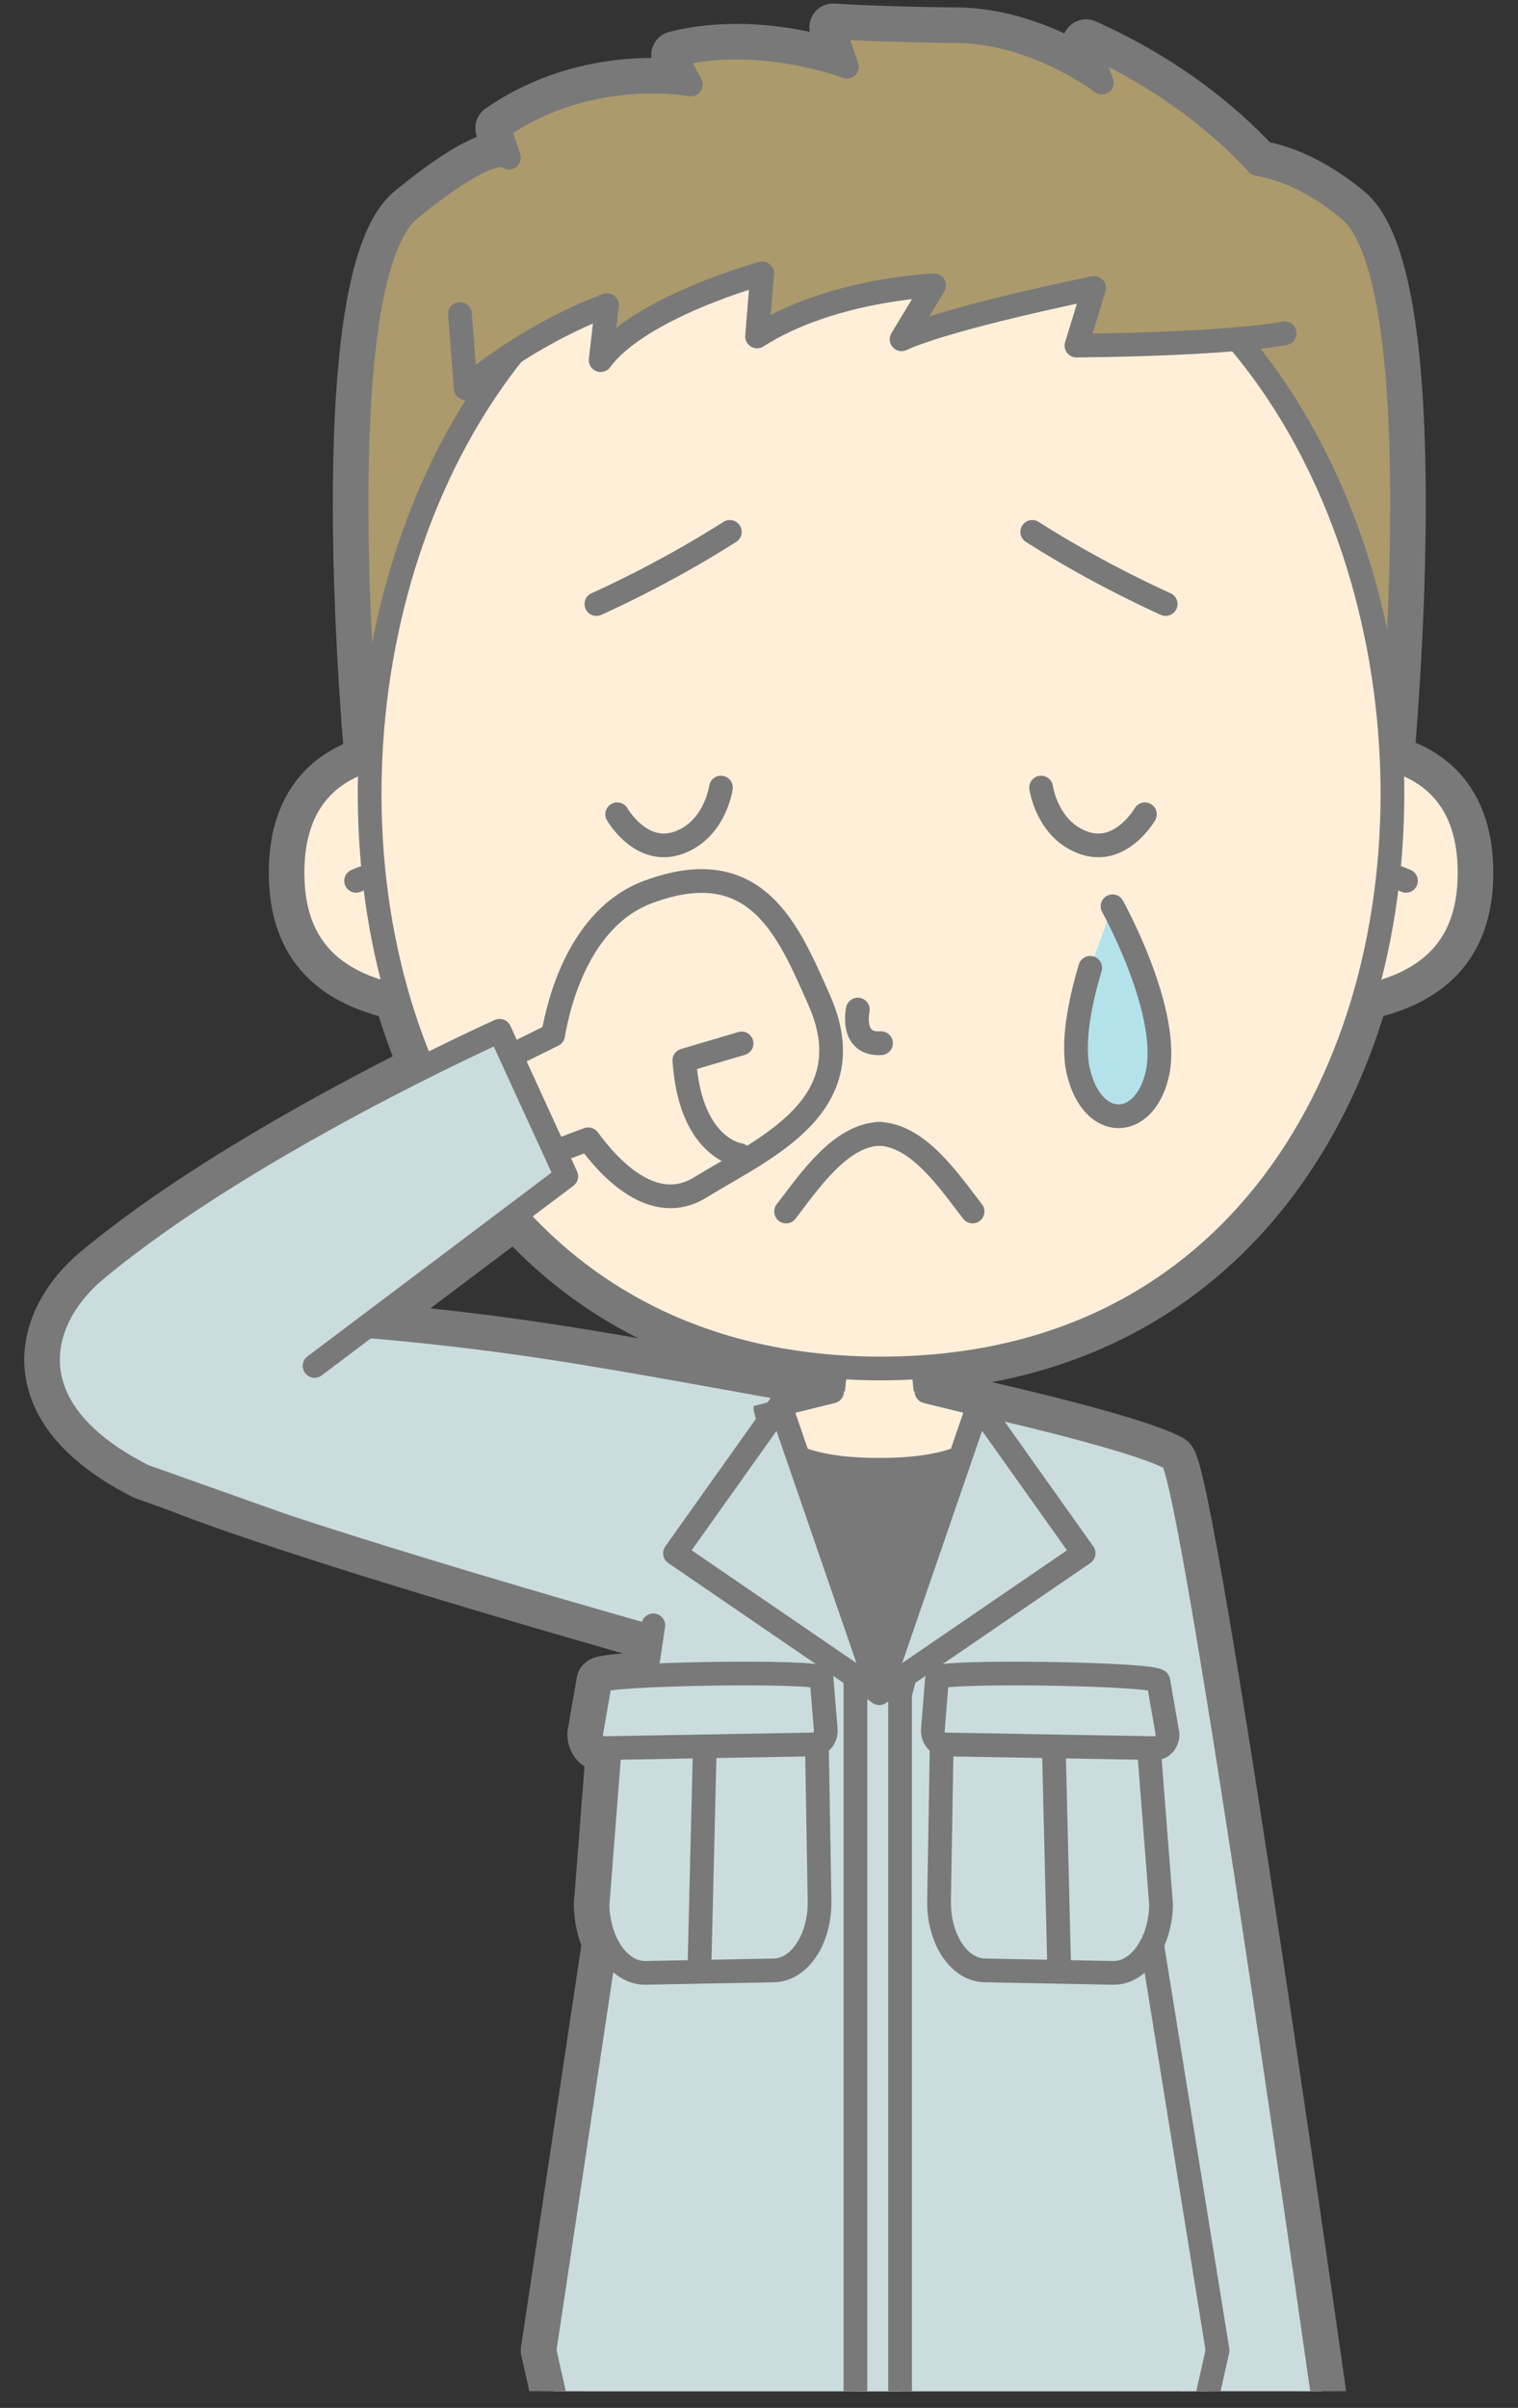 <?xml version="1.0" encoding="UTF-8"?>
<!DOCTYPE svg PUBLIC "-//W3C//DTD SVG 1.1//EN" "http://www.w3.org/Graphics/SVG/1.1/DTD/svg11.dtd">
<svg version="1.1" xmlns="http://www.w3.org/2000/svg" xmlns:xlink="http://www.w3.org/1999/xlink" x="0" y="0" width="256" height="406" viewBox="0, 0, 256, 406">
  <rect x="0" y="0" width="256" height="406" fill="#333333" stroke="none"/>
  <defs>
    <clipPath id="Clip_1">
      <path d="M255.742,-2.638 L255.742,403.18 L0.256,403.18 L0.256,-2.638 L255.742,-2.638 z"/>
    </clipPath>
  </defs>
  <g id="Layer_1">
    <g clip-path="url(#Clip_1)">
      <path d="M140.33,234.617 C140.33,234.617 139.412,234.844 138.102,235.168 L138.112,235.154 C114.247,230.859 101.516,228.486 88.716,226.641 C80.174,225.41 70.735,224.336 61.949,223.606 L86.888,204.825 C99.671,219.048 117.568,228.711 140.885,230.451 L140.491,234.617 z M202.629,419.451 L202.629,415.174 L206.436,414.941 C204.989,416.154 203.669,417.639 202.629,419.451 M198.351,426.758 L198.461,423.391 L200.352,423.391 C199.648,424.569 198.965,425.694 198.351,426.758 M234.695,128.039 C234.671,127.506 234.64,126.972 234.61,126.439 C235.561,115.345 240.899,46.291 227.418,35.261 C221.397,30.335 216.178,28.333 212.114,27.68 C207.828,22.967 198.373,14.048 183.159,7.261 L185.825,13.928 C185.825,13.928 174.698,5.392 161.493,5.261 C148.289,5.13 140.493,4.594 140.493,4.594 L142.825,11.261 C142.825,11.261 128.16,5.595 113.827,9.261 L116.493,14.261 C116.493,14.261 99.493,10.927 84.159,21.594 L85.827,26.594 C85.827,26.594 83.827,23.261 69.159,35.261 C54.493,47.261 62.101,127.949 62.101,127.949 L62.472,127.949 C62.471,127.979 62.469,128.009 62.467,128.039 C55.756,129.969 49.329,134.984 49.329,147.142 C49.329,158.74 55.152,165.427 67.037,167.985 C68.229,172.108 69.659,176.127 71.312,180.018 C56.668,187.355 32.701,200.325 16.095,214.185 C6.431,222.25 1.8,237.558 24.239,248.88 L29.277,250.67 C34.186,252.617 40.616,254.872 47.731,257.225 L47.742,257.229 C69.731,264.5 98.274,272.708 108.841,275.709 L109.576,278.075 L108.904,282.559 C104.401,282.785 101.214,283.103 101.221,283.484 L99.672,292.431 C99.692,293.735 100.595,294.776 101.687,294.758 L102.821,294.739 C102.821,294.766 102.821,294.791 102.821,294.82 L100.768,321.164 C100.808,323.502 101.32,325.668 102.159,327.478 L91.825,396.314 L94.532,408.392 L94.533,408.392 L94.533,423.391 L98.117,423.391 L102.468,555.563 C102.423,583.953 104.85,638.521 105.273,642.054 C106.172,649.558 111.037,653.896 111.037,653.896 C111.037,653.896 105.669,661.775 106.922,663.642 C107.292,664.194 110.069,664.418 113.787,664.462 C111.412,665.334 109.266,666.494 107.616,668.044 C100.975,674.281 105.07,676.28 105.07,676.28 L136.916,676.28 L136.916,663.642 C136.916,663.642 140.754,660.643 140.754,657.976 C140.754,656.084 139.107,651.771 138.147,649.416 L138.231,646.819 C139.676,644.856 142.676,640.385 142.422,637.338 C142.16,634.202 146.883,456.275 146.883,456.275 L148.289,454.719 L149.696,456.275 C149.696,456.275 154.42,634.202 154.157,637.338 C153.903,640.385 156.903,644.856 158.348,646.819 L158.432,649.416 C157.471,651.771 155.823,656.084 155.823,657.976 C155.823,660.643 159.66,663.642 159.66,663.642 L159.66,676.28 L191.508,676.28 C191.508,676.28 195.604,674.281 188.963,668.044 C187.313,666.494 185.167,665.334 182.791,664.462 C186.51,664.418 189.287,664.194 189.657,663.642 C190.909,661.775 185.543,653.896 185.543,653.896 C185.543,653.896 190.407,649.558 191.305,642.054 C191.729,638.521 194.159,583.953 194.114,555.563 L198.032,436.487 C198.229,436.584 198.438,436.678 198.666,436.766 C203.524,438.626 206.977,430.169 206.977,430.169 C206.977,430.169 208.053,467.589 218.149,462.808 C228.246,458.028 224.502,427.528 224.148,419.353 C224.048,417.051 223.635,415.286 223.1,413.918 L224.492,413.832 C224.492,413.832 201.129,247.878 197.575,245.95 C190.58,242.156 161.451,235.832 161.451,235.832 L161.176,235.832 L156.247,234.617 L156.086,234.617 L155.695,230.486 C196.264,227.696 220.571,201.043 230.124,167.985 C242.011,165.428 247.833,158.74 247.833,147.142 C247.833,134.983 241.406,129.969 234.695,128.039" fill="#797979"/>
      <path d="M140.33,234.617 C140.33,234.617 139.412,234.844 138.102,235.168 L138.112,235.154 C114.247,230.859 101.516,228.486 88.716,226.641 C80.174,225.41 70.735,224.336 61.949,223.606 L86.888,204.825 C99.671,219.048 117.568,228.711 140.885,230.451 L140.491,234.617 L140.33,234.617 z M202.629,419.451 L202.629,415.174 L206.436,414.941 C204.989,416.154 203.669,417.639 202.629,419.451 z M198.351,426.758 L198.461,423.391 L200.352,423.391 C199.648,424.569 198.965,425.694 198.351,426.758 z M234.695,128.039 C234.671,127.506 234.64,126.972 234.61,126.439 C235.561,115.345 240.899,46.291 227.418,35.261 C221.397,30.335 216.178,28.333 212.114,27.68 C207.828,22.967 198.373,14.048 183.159,7.261 L185.825,13.928 C185.825,13.928 174.698,5.392 161.493,5.261 C148.289,5.13 140.493,4.594 140.493,4.594 L142.825,11.261 C142.825,11.261 128.16,5.595 113.827,9.261 L116.493,14.261 C116.493,14.261 99.493,10.927 84.159,21.594 L85.827,26.594 C85.827,26.594 83.827,23.261 69.159,35.261 C54.493,47.261 62.101,127.949 62.101,127.949 L62.472,127.949 C62.471,127.979 62.469,128.009 62.467,128.039 C55.756,129.969 49.329,134.984 49.329,147.142 C49.329,158.74 55.152,165.427 67.037,167.985 C68.229,172.108 69.659,176.127 71.312,180.018 C56.668,187.355 32.701,200.325 16.095,214.185 C6.431,222.25 1.8,237.558 24.239,248.88 L29.277,250.67 C34.186,252.617 40.616,254.872 47.731,257.225 L47.742,257.229 C69.731,264.5 98.274,272.708 108.841,275.709 L109.576,278.075 L108.904,282.559 C104.401,282.785 101.214,283.103 101.221,283.484 L99.672,292.431 C99.692,293.735 100.595,294.776 101.687,294.758 L102.821,294.739 C102.821,294.766 102.821,294.791 102.821,294.82 L100.768,321.164 C100.808,323.502 101.32,325.668 102.159,327.478 L91.825,396.314 L94.532,408.392 L94.533,408.392 L94.533,423.391 L98.117,423.391 L102.468,555.563 C102.423,583.953 104.85,638.521 105.273,642.054 C106.172,649.558 111.037,653.896 111.037,653.896 C111.037,653.896 105.669,661.775 106.922,663.642 C107.292,664.194 110.069,664.418 113.787,664.462 C111.412,665.334 109.266,666.494 107.616,668.044 C100.975,674.281 105.07,676.28 105.07,676.28 L136.916,676.28 L136.916,663.642 C136.916,663.642 140.754,660.643 140.754,657.976 C140.754,656.084 139.107,651.771 138.147,649.416 L138.231,646.819 C139.676,644.856 142.676,640.385 142.422,637.338 C142.16,634.202 146.883,456.275 146.883,456.275 L148.289,454.719 L149.696,456.275 C149.696,456.275 154.42,634.202 154.157,637.338 C153.903,640.385 156.903,644.856 158.348,646.819 L158.432,649.416 C157.471,651.771 155.823,656.084 155.823,657.976 C155.823,660.643 159.66,663.642 159.66,663.642 L159.66,676.28 L191.508,676.28 C191.508,676.28 195.604,674.281 188.963,668.044 C187.313,666.494 185.167,665.334 182.791,664.462 C186.51,664.418 189.287,664.194 189.657,663.642 C190.909,661.775 185.543,653.896 185.543,653.896 C185.543,653.896 190.407,649.558 191.305,642.054 C191.729,638.521 194.159,583.953 194.114,555.563 L198.032,436.487 C198.229,436.584 198.438,436.678 198.666,436.766 C203.524,438.626 206.977,430.169 206.977,430.169 C206.977,430.169 208.053,467.589 218.149,462.808 C228.246,458.028 224.502,427.528 224.148,419.353 C224.048,417.051 223.635,415.286 223.1,413.918 L224.492,413.832 C224.492,413.832 201.129,247.878 197.575,245.95 C190.58,242.156 161.451,235.832 161.451,235.832 L161.176,235.832 L156.247,234.617 L156.086,234.617 L155.695,230.486 C196.264,227.696 220.571,201.043 230.124,167.985 C242.011,165.428 247.833,158.74 247.833,147.142 C247.833,134.983 241.406,129.969 234.695,128.039 z" fill-opacity="0" stroke="#797979" stroke-width="8" stroke-linecap="round" stroke-linejoin="round"/>
      <path d="M99.088,389.308 L97.996,419.712 L102.468,555.563 C102.423,583.953 104.85,638.521 105.273,642.054 C106.172,649.558 111.037,653.896 111.037,653.896 C111.037,653.896 105.669,661.775 106.922,663.642 C108.175,665.509 136.916,663.642 136.916,663.642 C136.916,663.642 140.754,660.643 140.754,657.976 C140.754,656.084 139.107,651.771 138.147,649.416 L138.231,646.819 C139.676,644.856 142.676,640.385 142.422,637.338 C142.16,634.202 146.883,456.275 146.883,456.275 L148.289,454.719 L148.289,389.684 z" fill="#CADCDE"/>
      <path d="M99.088,389.308 L97.996,419.712 L102.468,555.563 C102.423,583.953 104.85,638.521 105.273,642.054 C106.172,649.558 111.037,653.896 111.037,653.896 C111.037,653.896 105.669,661.775 106.922,663.642 C108.175,665.509 136.916,663.642 136.916,663.642 C136.916,663.642 140.754,660.643 140.754,657.976 C140.754,656.084 139.107,651.771 138.147,649.416 L138.231,646.819 C139.676,644.856 142.676,640.385 142.422,637.338 C142.16,634.202 146.883,456.275 146.883,456.275 L148.289,454.719 L148.289,389.684 L99.088,389.308 z" fill-opacity="0" stroke="#797979" stroke-width="4" stroke-linecap="round" stroke-linejoin="round"/>
      <path d="M197.491,389.308 L198.582,419.712 L194.114,555.563 C194.159,583.953 191.729,638.521 191.305,642.054 C190.407,649.558 185.543,653.896 185.543,653.896 C185.543,653.896 190.909,661.775 189.657,663.642 C188.405,665.509 159.66,663.642 159.66,663.642 C159.66,663.642 155.823,660.643 155.823,657.976 C155.823,656.084 157.471,651.771 158.432,649.416 L158.348,646.819 C156.903,644.856 153.903,640.385 154.157,637.338 C154.42,634.202 149.696,456.275 149.696,456.275 L148.289,454.719 L148.289,389.684 z" fill="#CADCDE"/>
      <path d="M197.491,389.308 L198.582,419.712 L194.114,555.563 C194.159,583.953 191.729,638.521 191.305,642.054 C190.407,649.558 185.543,653.896 185.543,653.896 C185.543,653.896 190.909,661.775 189.657,663.642 C188.405,665.509 159.66,663.642 159.66,663.642 C159.66,663.642 155.823,660.643 155.823,657.976 C155.823,656.084 157.471,651.771 158.432,649.416 L158.348,646.819 C156.903,644.856 153.903,640.385 154.157,637.338 C154.42,634.202 149.696,456.275 149.696,456.275 L148.289,454.719 L148.289,389.684 L197.491,389.308 z" fill-opacity="0" stroke="#797979" stroke-width="4" stroke-linecap="round" stroke-linejoin="round"/>
      <path d="M69.159,35.261 C83.827,23.261 85.827,26.594 85.827,26.594 L84.159,21.594 C99.493,10.927 116.493,14.261 116.493,14.261 L113.827,9.261 C128.16,5.595 142.825,11.261 142.825,11.261 L140.493,4.594 C140.493,4.594 148.289,5.13 161.493,5.261 C174.698,5.392 185.825,13.928 185.825,13.928 L183.159,7.261 C198.373,14.048 207.828,22.967 212.114,27.68 C216.178,28.333 221.397,30.335 227.418,35.261 C242.084,47.261 234.477,127.949 234.477,127.949 L148.289,127.949 L62.101,127.949 C62.101,127.949 54.493,47.261 69.159,35.261" fill="#AC9A6D"/>
      <path d="M69.159,35.261 C83.827,23.261 85.827,26.594 85.827,26.594 L84.159,21.594 C99.493,10.927 116.493,14.261 116.493,14.261 L113.827,9.261 C128.16,5.595 142.825,11.261 142.825,11.261 L140.493,4.594 C140.493,4.594 148.289,5.13 161.493,5.261 C174.698,5.392 185.825,13.928 185.825,13.928 L183.159,7.261 C198.373,14.048 207.828,22.967 212.114,27.68 C216.178,28.333 221.397,30.335 227.418,35.261 C242.084,47.261 234.477,127.949 234.477,127.949 L148.289,127.949 L62.101,127.949 C62.101,127.949 54.493,47.261 69.159,35.261 z" fill-opacity="0" stroke="#797979" stroke-width="4" stroke-linecap="round" stroke-linejoin="round"/>
      <path d="M197.575,245.95 C190.58,242.156 161.451,235.832 161.451,235.832 L135.711,235.832 C135.711,235.832 106.582,242.156 99.588,245.95 L112.526,287.558 L184.637,287.558 z" fill="#CADCDE"/>
      <path d="M197.575,245.95 C190.58,242.156 161.451,235.832 161.451,235.832 L135.711,235.832 C135.711,235.832 106.582,242.156 99.588,245.95 L112.526,287.558 L184.637,287.558 L197.575,245.95 z" fill-opacity="0" stroke="#797979" stroke-width="4" stroke-linecap="round" stroke-linejoin="round"/>
      <path d="M156.246,236.317 L154.778,220.8 L148.289,216.58 L141.798,220.8 L140.33,236.317 C140.33,236.317 138.582,247.742 148.289,247.742 C157.996,247.742 156.246,236.317 156.246,236.317" fill="#FFEFD9"/>
      <path d="M156.246,236.317 L154.778,220.8 L148.289,216.58 L141.798,220.8 L140.33,236.317 C140.33,236.317 138.582,247.742 148.289,247.742 C157.996,247.742 156.246,236.317 156.246,236.317 z" fill-opacity="0" stroke="#797979" stroke-width="4" stroke-linecap="round" stroke-linejoin="round"/>
      <path d="M161.451,235.832 C161.451,235.832 190.58,242.156 197.575,245.95 C201.129,247.878 224.492,413.832 224.492,413.832 L200.455,415.308 L184.148,285.393" fill="#CADCDE"/>
      <path d="M161.451,235.832 C161.451,235.832 190.58,242.156 197.575,245.95 C201.129,247.878 224.492,413.832 224.492,413.832 L200.455,415.308 L184.148,285.393" fill-opacity="0" stroke="#797979" stroke-width="4" stroke-linecap="round" stroke-linejoin="round"/>
      <path d="M138.112,235.154 C114.247,230.859 101.516,228.486 88.716,226.641 C68.826,223.775 44.059,221.752 34.05,222.975 C21.605,224.495 15.24,243.417 21.55,247.141 C34.966,255.058 113.015,276.888 113.015,276.888" fill="#CADCDE"/>
      <path d="M138.112,235.154 C114.247,230.859 101.516,228.486 88.716,226.641 C68.826,223.775 44.059,221.752 34.05,222.975 C21.605,224.495 15.24,243.417 21.55,247.141 C34.966,255.058 113.015,276.888 113.015,276.888" fill-opacity="0" stroke="#797979" stroke-width="4" stroke-linecap="round" stroke-linejoin="round"/>
      <path d="M110.18,274.053 L91.825,396.314 L94.532,408.392 L202.627,408.392 L205.334,396.314 L186.982,282.558" fill="#CADCDE"/>
      <path d="M110.18,274.053 L91.825,396.314 L94.532,408.392 L202.627,408.392 L205.334,396.314 L186.982,282.558" fill-opacity="0" stroke="#797979" stroke-width="4" stroke-linecap="round" stroke-linejoin="round"/>
      <path d="M140.33,234.617 C140.33,234.617 129.085,237.398 129.082,237.414 C129.048,237.609 132.89,254.475 148.26,254.475 C163.631,254.475 167.491,237.389 167.491,237.389 L156.247,234.617" fill="#FFEFD9"/>
      <path d="M140.33,234.617 C140.33,234.617 129.085,237.398 129.082,237.414 C129.048,237.609 132.89,254.475 148.26,254.475 C163.631,254.475 167.491,237.389 167.491,237.389 L156.247,234.617" fill-opacity="0" stroke="#797979" stroke-width="4" stroke-linecap="round" stroke-linejoin="round"/>
      <path d="M148.289,247.825 C141.564,247.825 137.182,246.918 134.323,245.683 L148.289,299.058 L162.256,245.683 C159.398,246.918 155.016,247.825 148.289,247.825" fill="#797979"/>
      <path d="M148.289,247.825 C141.564,247.825 137.182,246.918 134.323,245.683 L148.289,299.058 L162.256,245.683 C159.398,246.918 155.016,247.825 148.289,247.825 z" fill-opacity="0" stroke="#797979" stroke-width="4" stroke-linecap="round" stroke-linejoin="round"/>
      <path d="M151.789,408.558 L144.264,408.558 L144.264,281.766 L151.789,281.766 z" fill="#CADCDE"/>
      <path d="M151.789,408.558 L144.264,408.558 L144.264,281.766 L151.789,281.766 L151.789,408.558 z" fill-opacity="0" stroke="#797979" stroke-width="4" stroke-linecap="round" stroke-linejoin="round"/>
      <path d="M148.289,285.477 L131.573,236.929 L113.831,261.901 z" fill="#CADCDE"/>
      <path d="M148.289,285.477 L131.573,236.929 L113.831,261.901 L148.289,285.477 z" fill-opacity="0" stroke="#797979" stroke-width="4" stroke-linecap="round" stroke-linejoin="round"/>
      <path d="M148.289,285.477 L165.006,236.929 L182.746,261.901 z" fill="#CADCDE"/>
      <path d="M148.289,285.477 L165.006,236.929 L182.746,261.901 L148.289,285.477 z" fill-opacity="0" stroke="#797979" stroke-width="4" stroke-linecap="round" stroke-linejoin="round"/>
      <path d="M158.366,320.476 C158.258,326.893 161.707,332.157 166.073,332.23 L187.707,332.65 C192.073,332.724 195.7,327.579 195.809,321.164 L193.756,294.82 C193.866,288.406 192.891,284.436 188.526,284.362 L168.024,284.014 C163.659,283.941 158.899,289.01 158.789,295.425 z" fill="#CADCDE"/>
      <path d="M158.366,320.476 C158.258,326.893 161.707,332.157 166.073,332.23 L187.707,332.65 C192.073,332.724 195.7,327.579 195.809,321.164 L193.756,294.82 C193.866,288.406 192.891,284.436 188.526,284.362 L168.024,284.014 C163.659,283.941 158.899,289.01 158.789,295.425 L158.366,320.476 z" fill-opacity="0" stroke="#797979" stroke-width="4" stroke-linecap="round" stroke-linejoin="round"/>
      <path d="M177.729,295.059 L178.639,332.473" fill="#CADCDE"/>
      <path d="M177.729,295.059 L178.639,332.473" fill-opacity="0" stroke="#797979" stroke-width="4" stroke-linecap="round" stroke-linejoin="round"/>
      <path d="M157.313,291.739 C157.293,293.042 158.159,294.114 159.248,294.131 L194.891,294.758 C195.983,294.776 196.885,293.735 196.907,292.431 L195.357,283.484 C195.379,282.179 158.053,281.612 158.03,282.915 z" fill="#CADCDE"/>
      <path d="M157.313,291.739 C157.293,293.042 158.159,294.114 159.248,294.131 L194.891,294.758 C195.983,294.776 196.885,293.735 196.907,292.431 L195.357,283.484 C195.379,282.179 158.053,281.612 158.03,282.915 L157.313,291.739 z" fill-opacity="0" stroke="#797979" stroke-width="4" stroke-linecap="round" stroke-linejoin="round"/>
      <path d="M138.211,320.476 C138.319,326.893 134.869,332.157 130.504,332.23 L108.87,332.65 C104.505,332.724 100.878,327.579 100.768,321.164 L102.821,294.82 C102.712,288.406 103.686,284.436 108.052,284.362 L128.553,284.014 C132.918,283.941 137.678,289.01 137.787,295.425 z" fill="#CADCDE"/>
      <path d="M138.211,320.476 C138.319,326.893 134.869,332.157 130.504,332.23 L108.87,332.65 C104.505,332.724 100.878,327.579 100.768,321.164 L102.821,294.82 C102.712,288.406 103.686,284.436 108.052,284.362 L128.553,284.014 C132.918,283.941 137.678,289.01 137.787,295.425 L138.211,320.476 z" fill-opacity="0" stroke="#797979" stroke-width="4" stroke-linecap="round" stroke-linejoin="round"/>
      <path d="M118.848,295.059 L117.938,332.473" fill="#CADCDE"/>
      <path d="M118.848,295.059 L117.938,332.473" fill-opacity="0" stroke="#797979" stroke-width="4" stroke-linecap="round" stroke-linejoin="round"/>
      <path d="M139.264,291.739 C139.285,293.042 138.42,294.114 137.328,294.131 L101.687,294.758 C100.595,294.776 99.692,293.735 99.672,292.431 L101.221,283.484 C101.198,282.179 138.525,281.612 138.547,282.915 z" fill="#CADCDE"/>
      <path d="M139.264,291.739 C139.285,293.042 138.42,294.114 137.328,294.131 L101.687,294.758 C100.595,294.776 99.692,293.735 99.672,292.431 L101.221,283.484 C101.198,282.179 138.525,281.612 138.547,282.915 L139.264,291.739 z" fill-opacity="0" stroke="#797979" stroke-width="4" stroke-linecap="round" stroke-linejoin="round"/>
      <path d="M77.472,127.506 C77.472,127.506 49.329,121.699 49.329,147.142 C49.329,162.109 59.018,168.905 78.936,169.19" fill="#FFEFD9"/>
      <path d="M77.472,127.506 C77.472,127.506 49.329,121.699 49.329,147.142 C49.329,162.109 59.018,168.905 78.936,169.19" fill-opacity="0" stroke="#797979" stroke-width="4" stroke-linecap="round" stroke-linejoin="round"/>
      <path d="M60.054,148.519 C60.054,148.519 63.743,146.816 67.258,146.837" fill="#FFEFD9"/>
      <path d="M60.054,148.519 C60.054,148.519 63.743,146.816 67.258,146.837" fill-opacity="0" stroke="#797979" stroke-width="4" stroke-linecap="round" stroke-linejoin="round"/>
      <path d="M219.691,127.506 C219.691,127.506 247.833,121.699 247.833,147.142 C247.833,162.109 238.145,168.905 218.227,169.19" fill="#FFEFD9"/>
      <path d="M219.691,127.506 C219.691,127.506 247.833,121.699 247.833,147.142 C247.833,162.109 238.145,168.905 218.227,169.19" fill-opacity="0" stroke="#797979" stroke-width="4" stroke-linecap="round" stroke-linejoin="round"/>
      <path d="M237.11,148.519 C237.11,148.519 233.42,146.816 229.905,146.837" fill="#FFEFD9"/>
      <path d="M237.11,148.519 C237.11,148.519 233.42,146.816 229.905,146.837" fill-opacity="0" stroke="#797979" stroke-width="4" stroke-linecap="round" stroke-linejoin="round"/>
      <path d="M148.58,230.742 C27.821,230.742 39.505,29.292 148.58,29.292 C257.658,29.292 269.341,230.742 148.58,230.742" fill="#FFEFD9"/>
      <path d="M148.58,230.742 C27.821,230.742 39.505,29.292 148.58,29.292 C257.658,29.292 269.341,230.742 148.58,230.742 z" fill-opacity="0" stroke="#797979" stroke-width="4" stroke-linecap="round" stroke-linejoin="round"/>
      <path d="M77.572,52.959 L78.535,65.467 C90.028,55.724 102.37,51.45 102.37,51.45 L101.296,60.721 C107.887,51.753 128.534,46.091 128.534,46.091 L127.673,56.729 C140.071,48.77 157.545,48.109 157.545,48.109 L152.047,57.203 C160.256,53.457 184.516,48.549 184.516,48.549 L181.539,58.271 C208.223,58.005 216.645,56.196 216.645,56.196 C216.645,56.196 210.621,30.938 201.868,26.125 C193.114,21.313 159.012,16.132 146.364,15.449 C133.713,14.765 88.304,27.335 83.636,33.425 C78.966,39.515 77.572,52.959 77.572,52.959" fill="#AC9A6D"/>
      <path d="M216.645,56.196 C216.645,56.196 208.223,58.005 181.539,58.271 L184.516,48.549 C184.516,48.549 160.256,53.457 152.047,57.203 L157.545,48.109 C157.545,48.109 140.071,48.77 127.673,56.729 L128.534,46.091 C128.534,46.091 107.887,51.753 101.296,60.721 L102.37,51.45 C102.37,51.45 90.028,55.724 78.535,65.467 L77.572,52.959" fill-opacity="0" stroke="#797979" stroke-width="4" stroke-linecap="round" stroke-linejoin="round"/>
      <path d="M100.581,101.847 C100.581,101.847 111.581,97.019 123.081,89.683" fill-opacity="0" stroke="#797979" stroke-width="4" stroke-linecap="round" stroke-linejoin="round"/>
      <path d="M196.581,101.847 C196.581,101.847 185.581,97.019 174.081,89.683" fill-opacity="0" stroke="#797979" stroke-width="4" stroke-linecap="round" stroke-linejoin="round"/>
      <path d="M175.581,132.795 C175.581,132.795 176.559,139.961 182.821,142.128 C189.081,144.295 193.081,137.295 193.081,137.295" fill-opacity="0" stroke="#797979" stroke-width="4" stroke-linecap="round" stroke-linejoin="round"/>
      <path d="M121.581,132.795 C121.581,132.795 120.604,139.961 114.343,142.128 C108.081,144.295 104.081,137.295 104.081,137.295" fill-opacity="0" stroke="#797979" stroke-width="4" stroke-linecap="round" stroke-linejoin="round"/>
      <path d="M187.621,152.809 C187.621,152.809 197.682,170.921 195.109,181.368 C192.864,190.483 184.348,190.672 181.912,180.901 C180.694,176.01 182.121,168.987 183.854,163.187" fill="#B4E2EB"/>
      <path d="M187.621,152.809 C187.621,152.809 197.682,170.921 195.109,181.368 C192.864,190.483 184.348,190.672 181.912,180.901 C180.694,176.01 182.121,168.987 183.854,163.187" fill-opacity="0" stroke="#797979" stroke-width="4" stroke-linecap="round" stroke-linejoin="round"/>
      <path d="M144.662,170.225 C144.662,170.225 143.329,176.225 148.581,175.892" fill-opacity="0" stroke="#797979" stroke-width="4" stroke-linecap="round" stroke-linejoin="round"/>
      <path d="M147.996,191.179 C154.785,191.179 160.138,199.277 164.016,204.275" fill-opacity="0" stroke="#797979" stroke-width="4" stroke-linecap="round" stroke-linejoin="round"/>
      <path d="M148.581,191.179 C141.793,191.179 136.441,199.277 132.562,204.275" fill-opacity="0" stroke="#797979" stroke-width="4" stroke-linecap="round" stroke-linejoin="round"/>
      <path d="M138.091,168.486 C133.057,157.216 127.698,143.512 109.283,150.402 C97.718,154.727 94.216,169.019 93.282,174.513 L80.308,180.93 L84.774,197.455 L99.206,192.098 C102.79,197.023 110.241,205.058 118.089,200.224 C129.026,193.491 146.1,186.412 138.091,168.486" fill="#FFEFD9"/>
      <path d="M138.091,168.486 C133.057,157.216 127.698,143.512 109.283,150.402 C97.718,154.727 94.216,169.019 93.282,174.513 L80.308,180.93 L84.774,197.455 L99.206,192.098 C102.79,197.023 110.241,205.058 118.089,200.224 C129.026,193.491 146.1,186.412 138.091,168.486 z" fill-opacity="0" stroke="#797979" stroke-width="4" stroke-linecap="round" stroke-linejoin="round"/>
      <path d="M124.744,194.752 C124.744,194.752 116.412,193.729 115.413,178.794 L125.064,175.936" fill="#FFEFD9"/>
      <path d="M124.744,194.752 C124.744,194.752 116.412,193.729 115.413,178.794 L125.064,175.936" fill-opacity="0" stroke="#797979" stroke-width="4" stroke-linecap="round" stroke-linejoin="round"/>
      <path d="M53.05,230.308 L95.499,198.34 L84.256,173.805 C84.256,173.805 41.535,192.95 16.095,214.185 C6.431,222.25 1.8,237.558 24.239,248.88 L47.742,257.229" fill="#CADCDE"/>
      <path d="M53.05,230.308 L95.499,198.34 L84.256,173.805 C84.256,173.805 41.535,192.95 16.095,214.185 C6.431,222.25 1.8,237.558 24.239,248.88 L47.742,257.229" fill-opacity="0" stroke="#797979" stroke-width="4" stroke-linecap="round" stroke-linejoin="round"/>
    </g>
  </g>
</svg>

